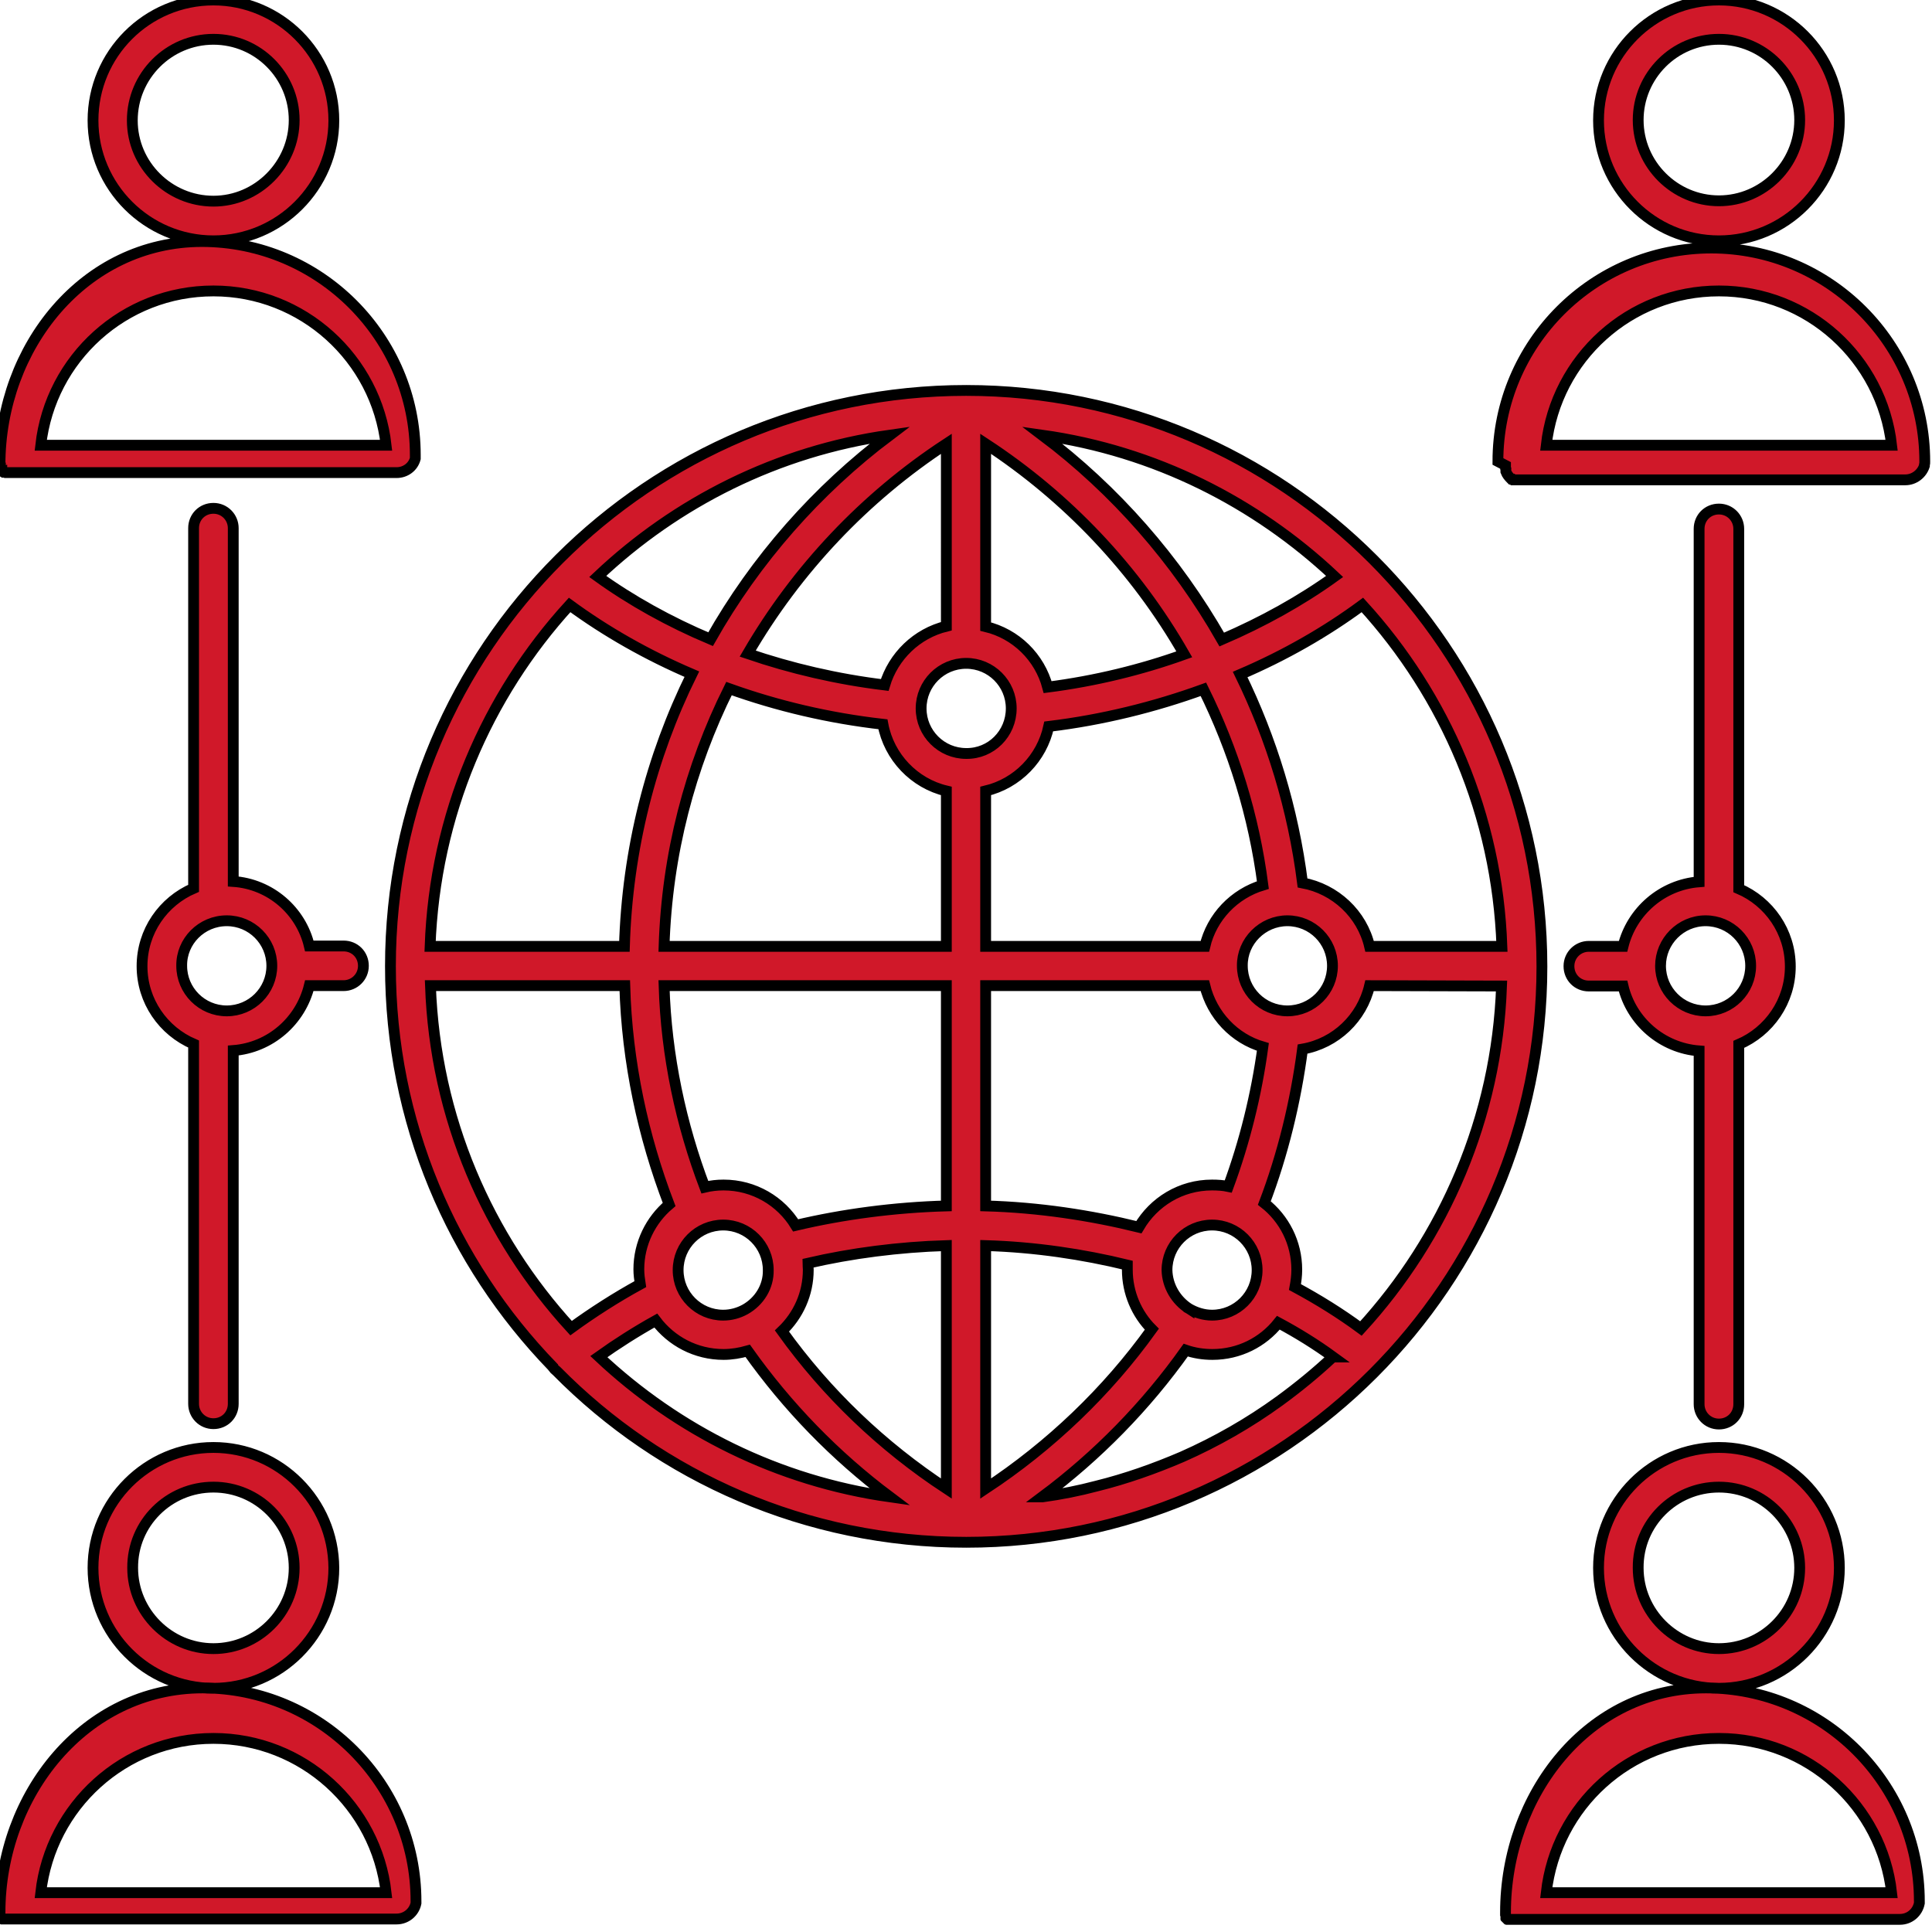 <?xml version="1.0" encoding="utf-8"?>
<!-- Generator: Adobe Illustrator 24.1.0, SVG Export Plug-In . SVG Version: 6.00 Build 0)  -->
<svg version="1.1" id="Camada_1" xmlns="http://www.w3.org/2000/svg" xmlns:xlink="http://www.w3.org/1999/xlink" x="0px" y="0px"
	 viewBox="0 0 535.9 535.9" style="enable-background:new 0 0 535.9 535.9;" xml:space="preserve">
<style type="text/css">
	.st0{fill-rule:evenodd;clip-rule:evenodd;fill:#D01829;stroke:#000000;stroke-width:3;stroke-miterlimit:10;}
</style>
<g>
	<path class="st0" d="M0,530.5v0.1l0,0v0.1l0,0v0l0,0v0l0,0l0,0l0,0v0l0,0.1l0,0v0l0,0l0,0l0,0l0,0l0,0l0,0l0,0l0,0l0,0l0,0l0,0l0,0
		l0,0l0,0l0,0l0,0l0,0l0,0l0,0l0,0.1l0,0l0,0l0,0.1l0,0l0,0l0,0.1l0,0l0,0.1l0,0l0.1,0.3l0,0l0,0.1l0,0l0,0l0,0l0,0l0,0l0,0l0,0l0,0
		l0,0l0,0l0,0l0,0l0,0l0,0l0,0l0,0l0,0l0,0.1l0,0l0,0.1l0,0l0,0l0,0l0,0l0,0l0,0l0,0l0,0l0,0l0,0l0,0l0,0l0,0l0,0l0.1,0.1l0,0l0,0.1
		l0,0l0,0.1l0,0l0,0l0,0l0,0l0,0l0,0l0,0l0,0l0,0l0,0l0,0l0,0l0,0l0,0l0,0l0.1,0.1l0,0l0,0l0,0l0,0l0,0l0,0l0,0l0,0l0,0l0,0l0,0l0,0
		l0,0l0,0l0,0l0,0l0.1,0l0,0l0,0l0,0l0.2,0.1l0,0l0.1,0l0,0l0,0l0,0l0,0l0,0l0,0l0,0l0,0l0.1,0l0,0l0.1,0l0.1,0l0,0l0,0l0,0l0,0l0,0
		l0,0l0,0l0,0l0,0l0,0l0,0l0.1,0l0,0l0.1,0l0,0l0.1,0l0.1,0l0.1,0l0,0l0.1,0l0,0l0.1,0l0,0l0,0l0.1,0l0,0l0,0l0,0l0,0l0.1,0l0.1,0
		l0.1,0l0,0l0,0l0,0l0,0l0,0l0,0l0,0l0,0l0.1,0l0,0l0,0l0.1,0l0,0l0.1,0h0l0,0l0,0l0,0h0l0,0h0l0,0h0.1l0,0h107.5
		c2.7,0,4.9-1.9,5.4-4.4l0,0l0,0l0,0l0,0l0,0l0-0.1l0,0l0,0l0-0.1l0,0l0-0.1v0l0,0l0,0v0l0,0v0l0,0v-0.1l0,0v-0.1
		c0-32.6-26.5-59.2-59.2-59.2S0,497.8,0,530.5L0,530.5z M417.6,530.5v0.1l0,0v0.1l0,0v0l0,0v0l0,0l0,0l0,0l0,0v0l0,0.1l0,0l0,0l0,0
		l0,0l0,0.1l0,0l0,0l0,0l0,0l0,0l0,0l0,0l0,0l0,0l0,0l0,0l0,0l0,0l0,0l0,0l0,0.1l0,0l0,0l0,0.1l0,0l0,0l0,0l0,0l0,0l0,0l0,0l0.1,0.3
		l0,0l0,0l0,0l0,0l0,0l0,0l0,0l0,0l0,0l0,0l0,0l0,0l0,0l0,0.1l0,0l0,0l0,0l0,0l0,0.1l0,0l0,0l0,0.1l0,0l0,0l0,0l0,0.1l0,0l0,0l0,0
		l0,0.1l0,0l0,0l0,0l0.1,0.1l0,0l0,0.1l0,0l0,0l0,0l0,0l0,0l0,0l0,0l0,0l0,0l0,0l0,0l0,0l0,0l0,0l0,0l0,0l0,0l0,0l0.1,0.1l0,0
		l0.1,0.1l0,0l0,0l0,0l0,0l0,0l0,0l0,0l0,0l0,0l0,0l0.1,0l0,0l0,0l0,0l0.1,0l0,0l0.1,0.1l0,0l0,0l0,0l0,0l0,0l0,0l0,0l0,0l0,0l0.1,0
		l0,0l0,0l0.1,0l0,0l0,0l0,0l0,0l0,0l0.1,0l0,0l0,0l0,0l0,0l0,0l0,0l0,0l0,0l0,0l0,0l0,0l0,0l0.1,0l0,0l0,0l0,0l0,0l0.1,0l0.1,0l0,0
		l0.1,0l0,0l0.1,0l0,0l0,0l0,0l0,0l0,0l0,0l0,0l0,0l0.1,0l0,0l0,0l0,0l0,0l0,0l0,0l0,0l0,0l0,0l0,0l0,0l0,0l0,0l0,0l0,0l0,0l0,0l0,0
		l0.1,0h0l0.1,0h0l0,0h0l0,0h0.1l0,0h107.5c2.7,0,4.9-1.9,5.4-4.5l0,0l0,0l0,0l0,0l0-0.1l0,0l0,0l0-0.1l0,0l0-0.1v0l0,0l0,0l0,0v0
		l0,0v0l0,0v-0.1l0,0v-0.1c0-32.6-26.5-59.2-59.2-59.2S417.6,497.8,417.6,530.5L417.6,530.5z M524.7,525
		c-2.7-24-23.1-42.8-47.9-42.8c-24.8,0-45.2,18.7-47.9,42.8H524.7z M107.1,525c-2.7-24-23.1-42.8-47.9-42.8
		C34.4,482.2,14,501,11.3,525H107.1z M59.2,401.5c-18.4,0-33.4,15-33.4,33.4c0,18.4,15,33.4,33.4,33.4s33.4-15,33.4-33.4
		C92.5,416.5,77.6,401.5,59.2,401.5z M476.8,401.5c-18.4,0-33.4,15-33.4,33.4c0,18.4,15,33.4,33.4,33.4s33.4-15,33.4-33.4
		C510.2,416.5,495.2,401.5,476.8,401.5z M59.2,412.5c12.4,0,22.4,10.1,22.4,22.4c0,12.4-10.1,22.4-22.4,22.4s-22.4-10.1-22.4-22.4
		C36.7,422.5,46.8,412.5,59.2,412.5z M476.8,412.5c12.4,0,22.4,10.1,22.4,22.4c0,12.4-10.1,22.4-22.4,22.4s-22.4-10.1-22.4-22.4
		C454.3,422.5,464.4,412.5,476.8,412.5z M153.3,379.1c0,0.1,0.1,0.1,0.1,0.2c0.3,0.4,0.6,0.7,1,1c28.9,29.3,69.2,47.5,113.6,47.5
		c88.1,0,159.7-71.6,159.7-159.7S356.1,108.3,268,108.3S108.3,179.8,108.3,268C108.3,311.1,125.4,350.3,153.3,379.1L153.3,379.1z
		 M354.6,366.9c-4.3,5.4-10.9,8.8-18.3,8.8c-2.6,0-5.1-0.4-7.4-1.2c-11,15.5-24.5,29.3-39.8,40.7l0.1,0c5.1-0.7,10.1-1.7,15-3
		c8.1-2,16-4.8,23.7-8.1c9.5-4.2,18.6-9.4,27-15.5c5.2-3.8,10.1-7.8,14.8-12.2l0.1,0C365,372.9,360,369.8,354.6,366.9L354.6,366.9z
		 M181.9,366.3c-5.4,3-10.9,6.5-15.8,10c21.8,20.5,49.7,34.5,80.7,38.9c-15.2-11.4-28.4-25-39.4-40.5c-2.1,0.6-4.4,1-6.7,1
		C193,375.7,186.2,372,181.9,366.3L181.9,366.3z M262.5,345.5c-13.2,0.4-26.3,2.1-38.4,4.9c0,0.6,0.1,1.2,0.1,1.8
		c0,6.7-2.8,12.7-7.3,17c12.4,17.3,27.8,32,45.6,43.7L262.5,345.5z M273.4,345.5v67.4c17.9-11.8,33.7-26.9,46.1-44.2
		c-4.2-4.2-6.8-10.1-6.8-16.5c0-0.4,0-0.9,0-1.3C300.4,347.9,287.1,345.9,273.4,345.5L273.4,345.5z M53.7,246.4
		c-8.4,3.6-14.3,11.9-14.3,21.6c0,9.7,5.9,18,14.3,21.6v99.8c0,3,2.4,5.5,5.5,5.5s5.5-2.4,5.5-5.5v-98c10.3-0.8,18.7-8.2,21.1-18
		h9.5c3,0,5.5-2.4,5.5-5.5s-2.4-5.5-5.5-5.5h-9.5c-2.3-9.8-10.8-17.2-21.1-17.9v-98c0-3-2.4-5.5-5.5-5.5s-5.5,2.4-5.5,5.5
		L53.7,246.4z M471.3,244.6c-10.3,0.8-18.7,8.2-21.1,17.9h-9.5c-3,0-5.5,2.4-5.5,5.5s2.4,5.5,5.5,5.5h9.5c2.3,9.8,10.8,17.2,21.1,18
		v98c0,3,2.4,5.5,5.5,5.5s5.5-2.4,5.5-5.5v-99.8c8.4-3.6,14.3-11.9,14.3-21.6c0-9.7-5.9-18-14.3-21.6v-99.8c0-3-2.4-5.5-5.5-5.5
		s-5.5,2.4-5.5,5.5L471.3,244.6z M173.3,273.4h-53.9c1.3,36.6,15.9,69.8,39,95c5.9-4.3,12.6-8.6,19.2-12.2c-0.2-1.3-0.4-2.7-0.4-4.1
		c0-7.2,3.3-13.7,8.4-18C178.4,315.3,173.9,294.7,173.3,273.4L173.3,273.4z M379.9,273.4c-2.1,9-9.4,16-18.6,17.6
		c-1.9,14.6-5.5,29.3-10.6,42.7c5.5,4.3,9,11,9,18.5c0,1.6-0.2,3.2-0.5,4.8c6.5,3.5,12.6,7.3,18.3,11.5c23.1-25.2,37.7-58.5,39-95
		L379.9,273.4z M329.8,363c1.9,1.1,4.1,1.8,6.4,1.8c6.9,0,12.5-5.6,12.5-12.5c0-6.9-5.6-12.5-12.5-12.5c-6.9,0-12.5,5.6-12.5,12.5
		C323.8,356.7,326.2,360.7,329.8,363C329.8,362.9,329.8,362.9,329.8,363L329.8,363z M206.7,363.2L206.7,363.2
		c-1.8,1-3.9,1.6-6.1,1.6c-6.9,0-12.5-5.6-12.5-12.5c0-6.9,5.6-12.5,12.5-12.5c6.9,0,12.5,5.6,12.5,12.5
		C213.2,356.9,210.6,361,206.7,363.2L206.7,363.2z M334.2,273.4h-60.8v61.1c14.7,0.4,29.1,2.6,42.5,5.9c4.1-7,11.6-11.7,20.3-11.7
		c1.5,0,3.1,0.1,4.5,0.4c4.5-12.2,7.8-25.4,9.6-38.7C342.4,288.1,336.2,281.6,334.2,273.4L334.2,273.4z M262.5,334.5v-61.1h-78.3
		c0.6,19.6,4.7,38.5,11.3,55.9c1.7-0.4,3.4-0.6,5.2-0.6c8.5,0,15.9,4.5,20,11.2C233.8,336.8,248.1,334.9,262.5,334.5L262.5,334.5z
		 M473.1,255.4c6.9,0,12.5,5.6,12.5,12.5c0,6.9-5.6,12.5-12.5,12.5c-6.9,0-12.5-5.6-12.5-12.5C460.6,261.1,466.2,255.4,473.1,255.4z
		 M62.9,255.4c6.9,0,12.5,5.6,12.5,12.5c0,6.9-5.6,12.5-12.5,12.5c-6.9,0-12.5-5.6-12.5-12.5C50.3,261.1,55.9,255.4,62.9,255.4z
		 M357.1,255.4c6.9,0,12.5,5.6,12.5,12.5c0,6.9-5.6,12.5-12.5,12.5c-6.9,0-12.5-5.6-12.5-12.5C344.5,261.1,350.2,255.4,357.1,255.4z
		 M377.9,167.8c-10,7.4-21.5,14-33.9,19.3c8.7,17.8,14.7,37.3,17.3,57.8c9.1,1.7,16.5,8.6,18.6,17.6h36.7
		C415.3,226.1,400.9,193,377.9,167.8z M333.8,191.2c-13.5,4.9-28,8.5-42.9,10.3c-1.9,8.8-8.7,15.8-17.5,17.9v43.1h60.8
		c1.9-8.1,8.1-14.6,16.1-17C347.8,226.2,342.1,208,333.8,191.2L333.8,191.2z M158,167.8c-23,25.2-37.4,58.3-38.7,94.7h53.9
		c0.8-27,7.4-52.6,18.7-75.5C179.5,181.7,168.1,175.2,158,167.8L158,167.8z M202.2,191c-10.8,21.7-17.2,45.9-18,71.5h78.3v-43.1
		c-8.9-2.1-15.9-9.4-17.6-18.5C229.9,199.2,215.6,195.8,202.2,191L202.2,191z M280.5,196.5c0-6.9-5.6-12.5-12.5-12.5
		c-6.9,0-12.5,5.6-12.5,12.5c0,6.9,5.6,12.5,12.5,12.5C274.9,209.1,280.5,203.5,280.5,196.5L280.5,196.5L280.5,196.5z M273.4,123.1
		v50.7c8.4,2,15,8.5,17.2,16.8c13.2-1.7,25.9-4.8,37.9-9.1C315,157.9,296,137.9,273.4,123.1L273.4,123.1z M262.5,123.1
		c-22.6,14.8-41.5,34.8-55.1,58.2c12,4.1,24.8,7.1,38,8.7c2.4-8,8.9-14.3,17.1-16.3V123.1z M289.1,120.7
		c20.2,15.2,37.2,34.6,49.8,56.7c11.4-4.9,22-10.8,31.3-17.5C348.3,139.3,320.3,125.1,289.1,120.7L289.1,120.7z M246.8,120.7
		c-31.2,4.4-59.2,18.6-81,39.2c9.3,6.7,19.9,12.6,31.3,17.4C209.6,155.2,226.6,135.9,246.8,120.7L246.8,120.7z M417.6,129.1
		L417.6,129.1c0,0.1,0,0.1,0,0.2v0c0,0.1,0,0.2,0,0.3v0c0,0.1,0,0.2,0,0.2l0,0l0,0l0,0c0,0.1,0,0.2,0.1,0.3l0,0.1c0,0,0,0,0,0.1v0
		c0,0.1,0,0.1,0,0.2l0,0l0,0l0,0l0,0c0,0,0,0.1,0,0.1v0c0,0,0,0.1,0,0.1l0,0c0,0,0,0.1,0,0.1v0c0.3,0.8,0.8,1.4,1.4,2h0
		c0,0,0.1,0.1,0.1,0.1l0.1,0l0,0l0,0l0,0l0,0l0,0l0,0l0.1,0l0,0c0,0,0,0,0.1,0l0.1,0.1l0,0l0.1,0.1l0,0l0,0l0,0l0,0l0,0l0,0l0,0l0,0
		l0,0l0.1,0c0,0,0.1,0,0.1,0l0,0l0,0l0,0l0,0l0,0l0,0l0,0l0,0l0,0l0,0l0.1,0l0,0l0,0l0,0l0.1,0l0,0l0.1,0l0,0l0,0l0.1,0
		c0,0,0,0,0.1,0l0,0l0,0l0,0l0,0l0,0l0,0l0,0l0,0l0,0l0,0l0,0l0,0l0,0l0,0l0,0l0,0l0,0l0,0l0,0l0,0l0,0l0,0l0,0l0,0l0,0l0,0l0,0
		l0.1,0l0,0l0.1,0c0,0,0,0,0.1,0l0,0h0l0.1,0h0.1l0,0h0l0,0h107.6c2.5,0,4.6-1.7,5.3-3.9l0,0l0,0l0,0l0,0l0,0l0,0l0,0l0,0l0,0l0,0
		l0,0c0,0,0-0.1,0-0.1s0-0.1,0-0.1c0.1-0.3,0.1-0.6,0.1-1c0-32.6-26.5-59.2-59.2-59.2s-59.2,26.5-59.2,59.2L417.6,129.1L417.6,129.1
		z M0,128.9v0.1l0,0v0.1l0,0v0l0,0v0l0,0.1v0l0,0l0,0l0,0.1l0,0l0,0l0,0.1l0,0l0,0l0,0l0,0l0,0l0,0l0,0l0,0l0,0l0,0l0,0l0,0l0,0l0,0
		l0,0l0,0l0,0l0,0l0,0l0,0l0,0l0,0l0,0l0,0l0,0l0,0l0,0.1l0,0l0,0l0,0l0,0l0,0l0,0.1l0,0l0,0l0,0c0,0,0,0,0,0.1l0,0
		c0,0,0,0.1,0.1,0.1l0,0l0,0c0,0.1,0.1,0.2,0.2,0.3l0,0l0,0c0,0,0.1,0.1,0.1,0.1l0,0c0,0,0,0,0,0.1v0c0,0,0,0.1,0.1,0.1l0,0l0,0
		c0,0,0,0,0,0.1l0,0l0,0l0.1,0.1l0,0l0,0l0,0l0,0l0,0l0,0l0,0l0,0l0,0l0,0l0,0l0,0l0,0l0,0l0,0l0,0l0,0l0.1,0.1l0,0l0.1,0.1l0,0l0,0
		l0,0l0,0l0,0l0,0l0,0l0,0l0,0l0,0l0,0l0,0l0,0l0,0l0,0l0,0l0,0l0,0l0.1,0l0,0l0.1,0.1l0,0l0.1,0.1l0,0l0,0l0,0l0,0l0,0l0,0l0,0l0,0
		l0,0l0,0l0,0l0.1,0l0,0l0,0l0,0l0,0l0.1,0l0,0l0,0l0,0l0,0l0,0l0,0l0,0l0,0l0,0l0,0l0,0l0,0l0,0l0.1,0l0,0l0,0l0.2,0.1l0,0l0,0l0,0
		l0,0l0,0l0,0l0.1,0l0,0l0,0l0,0l0,0l0,0l0,0l0.1,0l0,0l0,0l0,0l0,0l0,0l0,0l0,0l0.1,0l0,0l0,0l0,0l0,0l0.1,0l0,0l0.2,0h0l0.1,0h0.1
		l0,0h0l0,0h107.6c2.5,0,4.6-1.6,5.2-3.9l0,0l0,0l0,0l0,0l0,0l0-0.1l0,0l0,0l0,0l0,0l0,0l0,0l0,0l0,0l0,0l0,0l0,0l0,0c0,0,0,0,0-0.1
		l0,0l0,0l0,0c0,0,0-0.1,0-0.1c0-0.2,0-0.4,0-0.6v0v-0.1c0-32.6-26.5-59.2-59.2-59.2S0,96.3,0,128.9L0,128.9z M107.1,123.5
		c-2.7-24-23.1-42.8-47.9-42.8c-24.8,0-45.2,18.7-47.9,42.8H107.1z M524.7,123.5c-2.7-24-23.1-42.8-47.9-42.8
		c-24.8,0-45.2,18.7-47.9,42.8H524.7z M59.2,0C40.7,0,25.8,15,25.8,33.4s15,33.4,33.4,33.4s33.4-15,33.4-33.4S77.6,0,59.2,0z
		 M476.8,0c-18.4,0-33.4,15-33.4,33.4s15,33.4,33.4,33.4s33.4-15,33.4-33.4S495.2,0,476.8,0z M59.2,10.9c12.4,0,22.4,10.1,22.4,22.4
		S71.5,55.8,59.2,55.8S36.7,45.8,36.7,33.4S46.8,10.9,59.2,10.9z M476.8,10.9c12.4,0,22.4,10.1,22.4,22.4s-10.1,22.4-22.4,22.4
		s-22.4-10.1-22.4-22.4S464.4,10.9,476.8,10.9z"/>
</g>
</svg>
